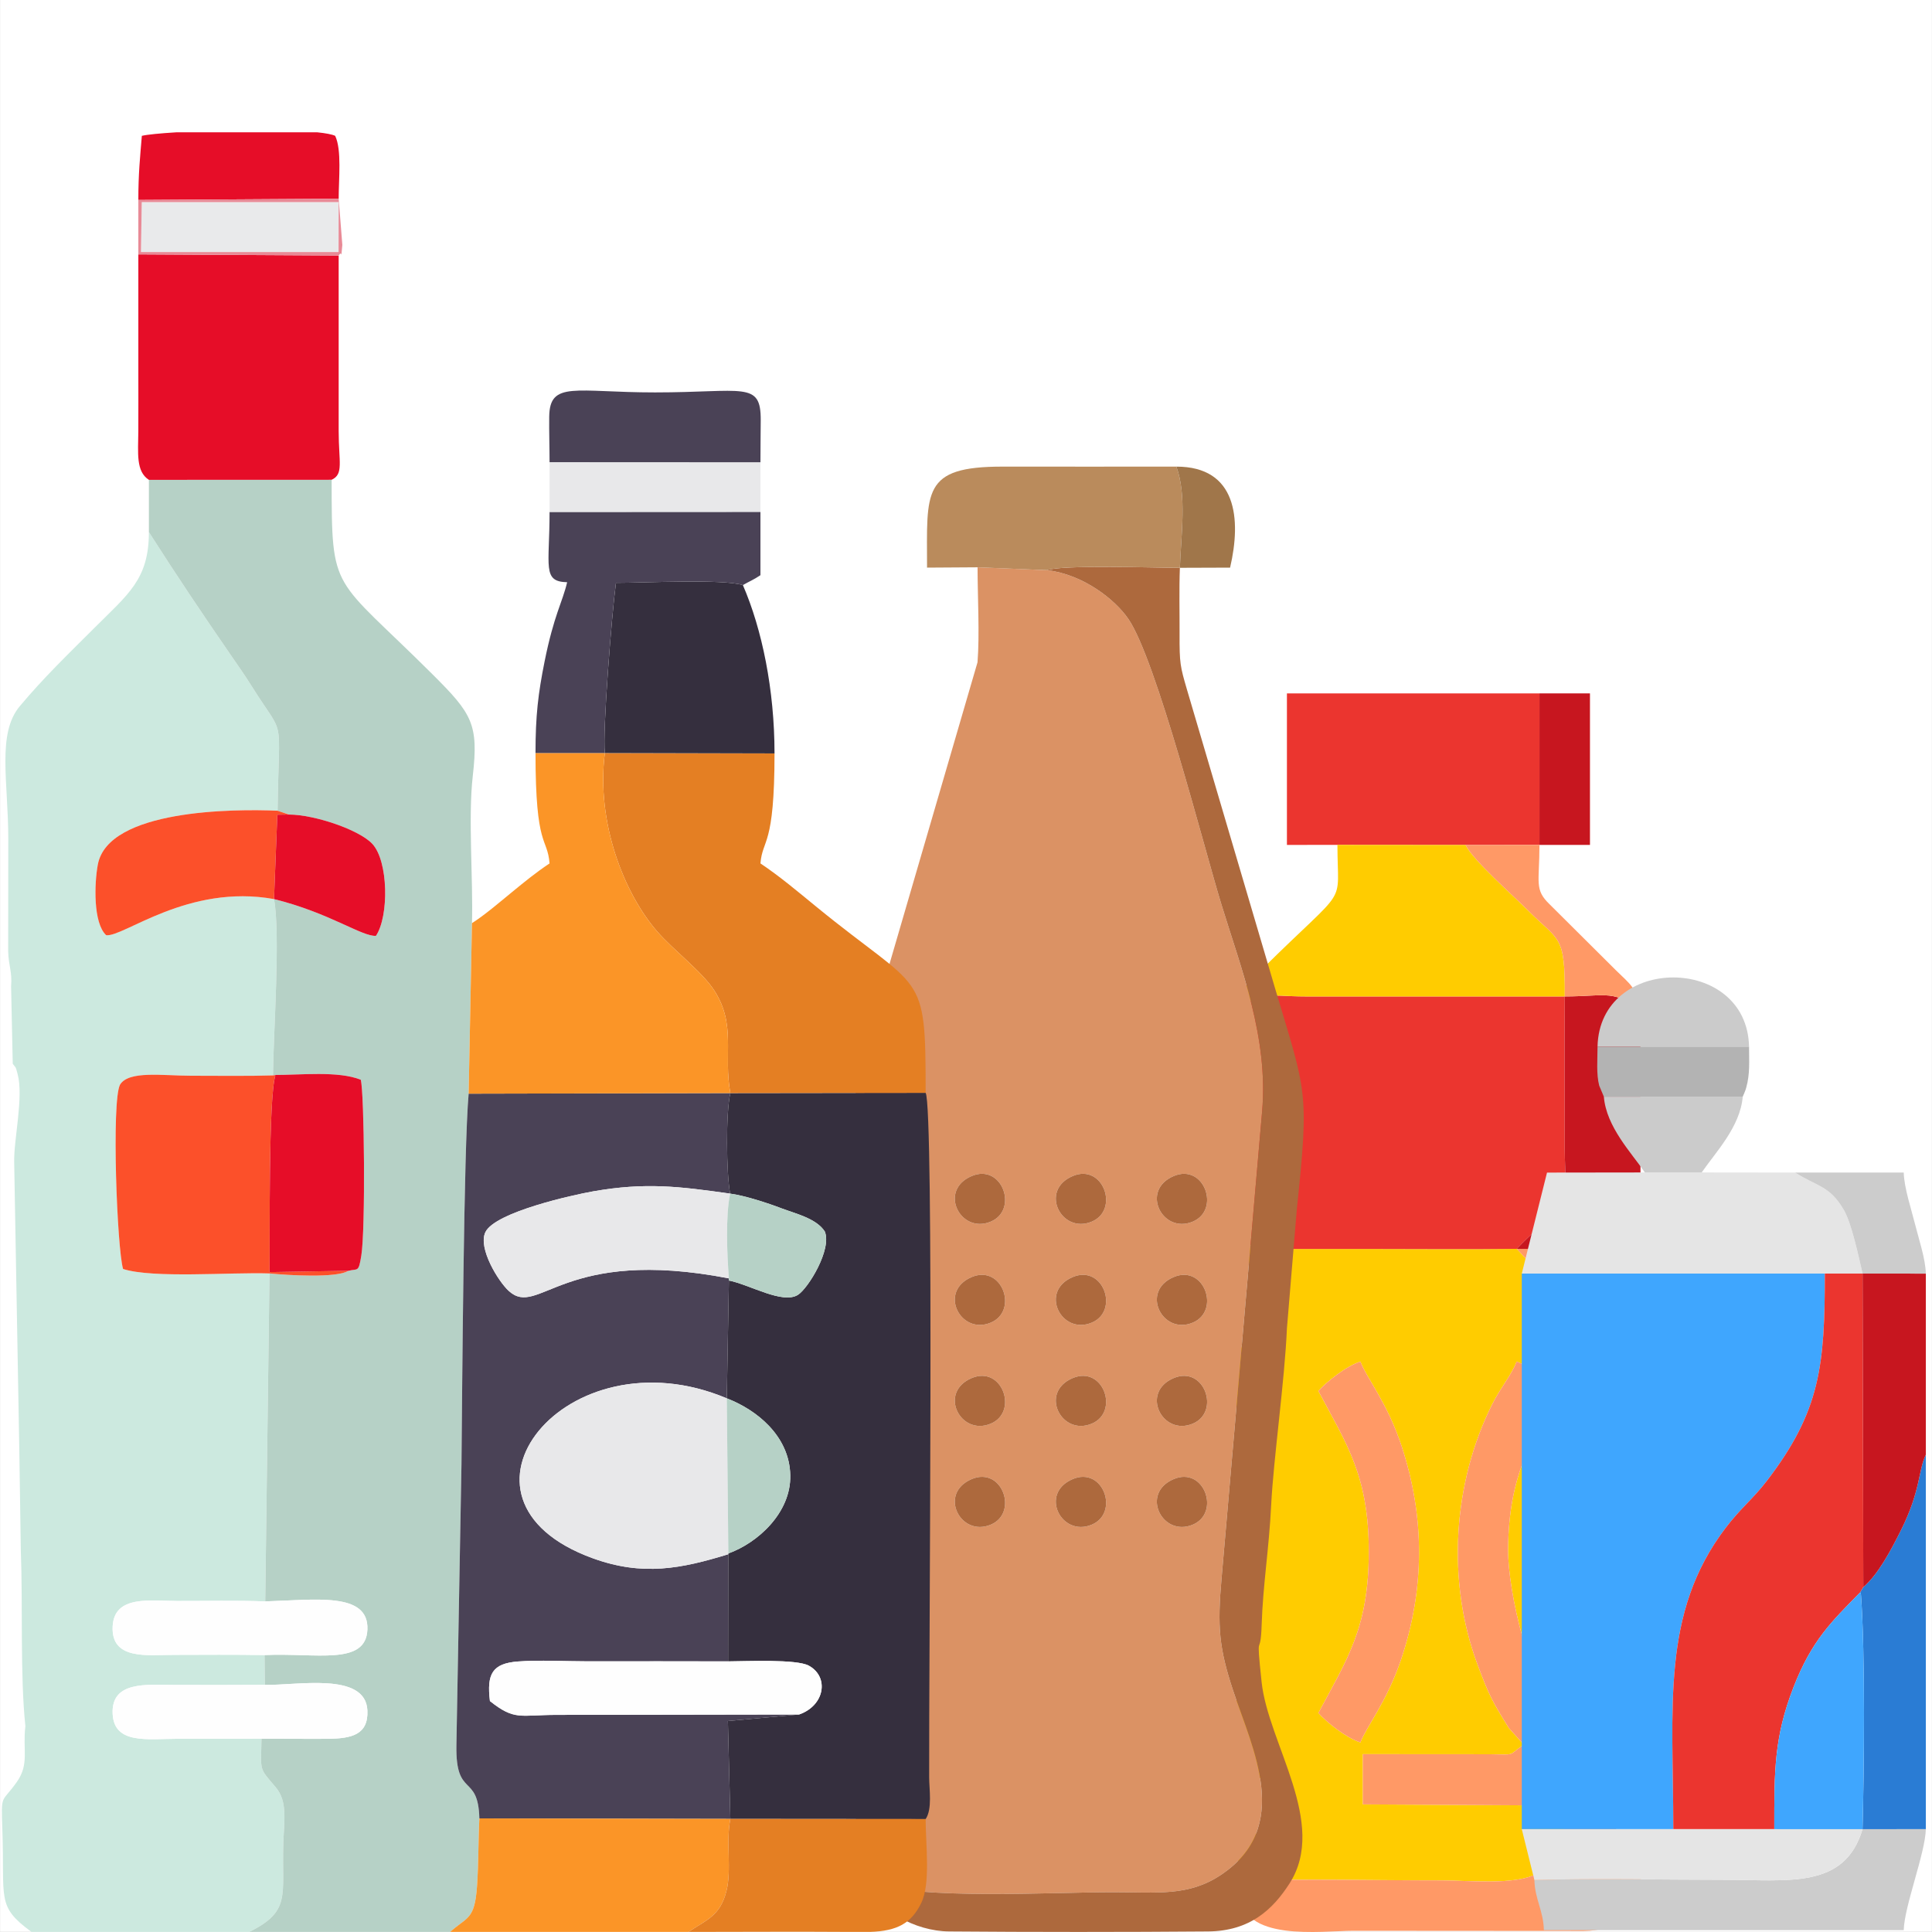 <?xml version="1.0" encoding="UTF-8"?> <svg xmlns="http://www.w3.org/2000/svg" xmlns:xlink="http://www.w3.org/1999/xlink" xml:space="preserve" width="500px" height="500px" version="1.1" style="shape-rendering:geometricPrecision; text-rendering:geometricPrecision; image-rendering:optimizeQuality; fill-rule:evenodd; clip-rule:evenodd" viewBox="0 0 88651 88655"><rect x="0" y="0" width="88651" height="88655" fill="#808080" stroke="none"/> <defs> <style type="text/css"> .fil12 {fill:#2A7CD4} .fil18 {fill:#352F3E} .fil9 {fill:#3FA6FE} .fil17 {fill:#4A4256} .fil8 {fill:#A0764A} .fil6 {fill:#AD693D} .fil14 {fill:#B3B3B3} .fil16 {fill:#B6D1C6} .fil7 {fill:#BA8B5C} .fil4 {fill:#C7161F} .fil13 {fill:#CBCBCB} .fil11 {fill:#CCCCCC} .fil15 {fill:#CCE9DF} .fil5 {fill:#DB9264} .fil19 {fill:#E47F23} .fil10 {fill:#E5E5E5} .fil21 {fill:#E60D28} .fil26 {fill:#E88A96} .fil22 {fill:#E8E8EA} .fil25 {fill:#E9EAEB} .fil3 {fill:#EB352F} .fil20 {fill:#FB9527} .fil23 {fill:#FC502A} .fil24 {fill:#FEFEFE} .fil2 {fill:#FF9966} .fil1 {fill:#FFCC00} .fil0 {fill:white} </style> </defs> <g id="Camada_x0020_1">  <g id="_1729355455760"> <rect class="fil0" width="88651" height="88651"></rect> <g> <g> <path class="fil1" d="M60495 63830c368,-413 1273,-1141 1929,-1350 294,780 1238,1888 1897,3900 1069,3261 1057,6541 -36,9783 -659,1950 -1605,3095 -1861,3792 -660,-210 -1559,-935 -1929,-1350 1320,-2476 2309,-3893 2313,-7389 4,-3481 -1003,-4928 -2313,-7386zm-3592 23031l-7 -562c3041,-90 6201,-11 9254,-11 1241,0 3345,226 4342,-293 1078,-561 1559,-1693 1116,-3143l-9073 -54 0 -2304 5792 4c1280,14 829,92 1589,-444l-685 -765c-753,-1218 -886,-1444 -1434,-2909 -1425,-3818 -1135,-8347 686,-11963 367,-728 886,-1341 1109,-1937 577,202 1618,971 1920,1350 -1298,2402 -2273,3894 -2312,7242 -22,1961 1033,6485 2344,7318 491,-2053 294,-13747 265,-17317 -9,-1021 -164,-1640 -733,-2172l-1477 -1595c-2255,28 -4524,5 -6781,5 -1158,0 -2317,-3 -3476,0 -1719,5 -1625,225 -2607,-753 117,1537 1493,2056 2172,3071 -1477,2206 -2175,701 -2172,4636l0 13761c-1,4159 639,2489 2172,4780 -752,1124 -2244,1654 -2192,3335l188 720z"></path> <path class="fil2" d="M69599 57306l1477 1595c569,532 724,1151 733,2172 29,3570 226,15264 -265,17317 -1311,-833 -2366,-5357 -2344,-7318 39,-3348 1014,-4840 2312,-7242 -302,-379 -1343,-1148 -1920,-1350 -223,596 -742,1209 -1109,1937 -1821,3616 -2111,8145 -686,11963 548,1465 681,1691 1434,2909l685 765c-760,536 -309,458 -1589,444l-5792 -4 0 2304 9073 54c443,1450 -38,2582 -1116,3143 -997,519 -3101,293 -4342,293 -3053,0 -6213,-79 -9254,11l7 562c36,2277 3719,1739 5191,1739l10581 7c2844,-16 3038,-2706 2173,-3925 -505,-712 -1262,-1155 -1745,-1876 1530,-2286 2175,-614 2173,-4636l0 -13760c0,-1292 153,-2248 -471,-3007 -546,-664 -1236,-1078 -1702,-1774 701,-1046 2051,-1462 2173,-3076 -957,945 -774,766 -2463,759 -1071,-4 -2143,10 -3214,-6z"></path> <path class="fil3" d="M56735 46477l0 10081c982,978 888,758 2607,753 1159,-3 2318,0 3476,0 2257,0 4526,23 6781,-5 556,-593 1165,-1092 1659,-1699 750,-920 541,-1597 541,-2930 0,-2317 -15,-4638 3,-6953 -2657,3 -5313,0 -7970,0 -1303,0 -2607,1 -3911,0 -1851,0 -2111,-325 -3186,753z"></path> <polygon class="fil3" points="61370,38770 67245,38775 70640,38771 70640,31818 59052,31818 59052,38771 "></polygon> <path class="fil1" d="M56735 46477c1075,-1078 1335,-753 3186,-753 1304,1 2608,0 3911,0 2657,0 5313,3 7970,0 22,-2863 -259,-2516 -1696,-3956 -707,-709 -2465,-2246 -2861,-2993l-5875 -5c0,2952 573,1710 -3441,5686 -575,570 -1116,999 -1194,2021z"></path> <path class="fil4" d="M69599 57306c1071,16 2143,2 3214,6 1689,7 1506,186 2463,-759l0 -10071c-1124,-1114 -1554,-760 -3474,-758 -18,2315 -3,4636 -3,6953 0,1333 209,2010 -541,2930 -494,607 -1103,1106 -1659,1699z"></path> <path class="fil2" d="M60495 63830c1310,2458 2317,3905 2313,7386 -4,3496 -993,4913 -2313,7389 370,415 1269,1140 1929,1350 256,-697 1202,-1842 1861,-3792 1093,-3242 1105,-6522 36,-9783 -659,-2012 -1603,-3120 -1897,-3900 -656,209 -1561,937 -1929,1350z"></path> <polygon class="fil4" points="70640,38771 72958,38771 72958,31818 70640,31818 "></polygon> <path class="fil2" d="M71802 45724c1920,-2 2350,-356 3474,758 -84,-1105 -508,-1343 -1123,-1954l-3049 -3034c-708,-681 -464,-995 -464,-2723l-3395 4c396,747 2154,2284 2861,2993 1437,1440 1718,1093 1696,3956z"></path> </g> <g> <path class="fil5" d="M53855 67873c1407,-598 2161,1556 873,2092 -1393,580 -2417,-1436 -873,-2092zm-4635 0c1407,-598 2161,1556 873,2092 -1393,580 -2418,-1436 -873,-2092zm-4636 0c1408,-598 2162,1556 874,2092 -1393,580 -2418,-1436 -874,-2092zm9271 -4635c1407,-598 2161,1556 873,2092 -1393,579 -2417,-1436 -873,-2092zm-4635 0c1407,-598 2161,1556 873,2092 -1393,579 -2418,-1436 -873,-2092zm-4636 0c1408,-598 2162,1556 874,2092 -1393,579 -2418,-1436 -874,-2092zm9271 -4636c1407,-597 2161,1557 873,2092 -1393,580 -2417,-1436 -873,-2092zm-4635 0c1407,-597 2161,1557 873,2092 -1393,580 -2418,-1436 -873,-2092zm-4636 0c1408,-597 2162,1557 874,2092 -1393,580 -2418,-1436 -874,-2092zm9271 -4635c1407,-597 2161,1557 873,2092 -1393,580 -2417,-1436 -873,-2092zm-4635 0c1407,-597 2161,1557 873,2092 -1393,580 -2418,-1436 -873,-2092zm-4636 0c1408,-597 2162,1557 874,2092 -1393,580 -2418,-1436 -874,-2092zm-4653 32436c2360,785 8265,426 11154,426 2031,0 3444,203 4942,-796 3291,-2195 1445,-5786 567,-8422 -660,-1985 -740,-2962 -540,-5200l1860 -21413c293,-3371 -953,-6516 -1866,-9487 -807,-2627 -2989,-11243 -4274,-13112 -607,-883 -2054,-2035 -3726,-2236l-3192 -131c0,1329 100,3083 -2,4359l-5006 17157c-1015,3566 -646,4159 -361,7914 109,1449 231,2617 302,4044 114,2327 612,5547 722,8113l373 4118c88,611 131,1496 183,1990 70,673 161,1440 177,2005 63,2188 -1212,5039 -1835,7155 -266,901 -326,1877 84,2846l438 670z"></path> <path class="fil6" d="M39931 86403c287,1250 2060,2214 3615,2226 3802,31 8088,31 11890,0 1918,-15 2969,-1007 3736,-2202 1773,-2763 -982,-6420 -1282,-9245 -270,-2549 -49,-992 2,-2610 59,-1853 338,-3490 437,-5501 105,-2116 620,-5706 723,-8113l456 -5484c574,-5457 431,-5320 -984,-10068l-4058 -13759c-312,-1071 -345,-1198 -340,-2557 4,-1011 -24,-2025 14,-3035 -1089,0 -5427,-146 -6092,108 1672,201 3119,1353 3726,2236 1285,1869 3467,10485 4274,13112 913,2971 2159,6116 1866,9487l-1860 21413c-200,2238 -120,3215 540,5200 878,2636 2724,6227 -567,8422 -1498,999 -2911,796 -4942,796 -2889,0 -8794,359 -11154,-426z"></path> <path class="fil7" d="M44856 26032l3192 131c665,-254 5003,-108 6092,-108 51,-1479 325,-3344 -163,-4643 -2654,0 -5308,4 -7962,0 -3739,-5 -3477,1135 -3477,4635l2318 -15z"></path> <path class="fil8" d="M54140 26055l2304 -8c521,-2234 306,-4635 -2467,-4635 488,1299 214,3164 163,4643z"></path> <path class="fil6" d="M53855 53967c-1544,656 -520,2672 873,2092 1288,-535 534,-2689 -873,-2092z"></path> <path class="fil6" d="M53855 58602c-1544,656 -520,2672 873,2092 1288,-535 534,-2689 -873,-2092z"></path> <path class="fil6" d="M49220 58602c-1545,656 -520,2672 873,2092 1288,-535 534,-2689 -873,-2092z"></path> <path class="fil6" d="M49220 53967c-1545,656 -520,2672 873,2092 1288,-535 534,-2689 -873,-2092z"></path> <path class="fil6" d="M44584 53967c-1544,656 -519,2672 874,2092 1288,-535 534,-2689 -874,-2092z"></path> <path class="fil6" d="M44584 58602c-1544,656 -519,2672 874,2092 1288,-535 534,-2689 -874,-2092z"></path> <path class="fil6" d="M53855 67873c-1544,656 -520,2672 873,2092 1288,-536 534,-2690 -873,-2092z"></path> <path class="fil6" d="M53855 63238c-1544,656 -520,2671 873,2092 1288,-536 534,-2690 -873,-2092z"></path> <path class="fil6" d="M49220 67873c-1545,656 -520,2672 873,2092 1288,-536 534,-2690 -873,-2092z"></path> <path class="fil6" d="M49220 63238c-1545,656 -520,2671 873,2092 1288,-536 534,-2690 -873,-2092z"></path> <path class="fil6" d="M44584 67873c-1544,656 -519,2672 874,2092 1288,-536 534,-2690 -874,-2092z"></path> <path class="fil6" d="M44584 63238c-1544,656 -519,2671 874,2092 1288,-536 534,-2690 -874,-2092z"></path> </g> <g> <path class="fil9" d="M69829 83935l6953 0c0,-5605 -575,-9911 2400,-13822 682,-897 1260,-1335 1895,-2163 2456,-3203 2658,-5294 2658,-9508l-13906 0 0 25493z"></path> <path class="fil3" d="M76782 83935l4634 0c0,-2649 -16,-4200 880,-6506 832,-2140 1733,-3004 3060,-4357l145 -240 -34 -14391 -1732 1c0,4214 -202,6305 -2658,9508 -635,828 -1213,1266 -1895,2163 -2975,3911 -2400,8217 -2400,13822z"></path> <path class="fil10" d="M69829 58442l13906 0 1732 -1c-188,-815 -501,-2294 -853,-2906 -654,-1132 -1209,-1070 -2241,-1729l-4288 -5 -2607 0 -4491 6 -1158 4635z"></path> <path class="fil11" d="M70408 86270c21,880 415,1408 435,2301l16513 0c24,-1092 989,-3531 1014,-4638l-2905 4c-824,2771 -3411,2322 -6366,2322 -2871,0 -5830,-70 -8691,11z"></path> <path class="fil12" d="M85501 72832l-145 240c17,31 33,47 37,99 203,2768 143,8160 72,10766l2905 -4 0 -17178c-347,695 -229,1631 -1131,3442 -486,975 -1060,2049 -1738,2635z"></path> <path class="fil4" d="M85501 72832c678,-586 1252,-1660 1738,-2635 902,-1811 784,-2747 1131,-3442l0 -8312 -2903 -2 34 14391z"></path> <path class="fil10" d="M70408 86270c2861,-81 5820,-11 8691,-11 2955,0 5542,449 6366,-2322l-4049 -2 -4634 0 -6953 0 579 2335z"></path> <path class="fil9" d="M81416 83935l4049 2c71,-2606 131,-7998 -72,-10766 -4,-52 -20,-68 -37,-99 -1327,1353 -2228,2217 -3060,4357 -896,2306 -880,3857 -880,6506z"></path> <path class="fil13" d="M73305 48030l6953 0c-90,-4236 -6863,-4236 -6953,0z"></path> <path class="fil13" d="M75478 53801l2607 0c629,-916 1770,-2094 1883,-3477l-6373 0c113,1383 1254,2561 1883,3477z"></path> <path class="fil14" d="M73595 50324l6373 0c20,-30 39,-119 45,-99l81 -205c9,-31 24,-75 34,-110 180,-636 130,-1224 130,-1880l-6953 0c0,597 -62,1256 77,1788l213 506z"></path> <path class="fil11" d="M85467 58441l2903 2c-15,-678 -322,-1576 -493,-2261 -174,-696 -506,-1690 -521,-2376l-4983 0c1032,659 1587,597 2241,1729 352,612 665,2091 853,2906z"></path> </g> <g> <path class="fil15" d="M507 45265l76 3549c167,233 115,73 223,472 284,1049 -182,3010 -157,4043l238 13397 66 4408c98,2568 -36,5753 210,8077 -134,1087 194,1729 -397,2565 -705,999 -720,470 -659,2196 112,3200 -286,3489 1336,4679l9993 0c1928,-955 1489,-1662 1561,-4033 31,-1032 214,-1943 -345,-2602 -793,-934 -677,-696 -655,-2231 -1292,9 -2585,1 -3877,4 -1357,2 -2886,262 -2953,-1145 -72,-1512 1560,-1332 2792,-1328 1396,4 2796,6 4192,-4l-14 -1365c-1389,-23 -2789,-13 -4178,-9 -1207,3 -2872,247 -2791,-1314 75,-1443 1750,-1161 2952,-1159 1342,3 2712,-30 4049,19l196 -15049c-1818,-60 -5330,236 -6719,-204 -278,-932 -536,-7681 -141,-8457 400,-659 1965,-411 3260,-411 1289,0 2581,22 3870,-18l-110 -16c20,-1953 347,-6451 47,-8072 -3948,-715 -6916,1762 -7702,1657 -602,-556 -544,-2383 -383,-3241 477,-2536 6245,-2558 8249,-2471 60,-4616 381,-3211 -1178,-5698 -331,-528 -594,-898 -972,-1447 -1327,-1924 -2486,-3652 -3756,-5641 0,2178 -946,2843 -2541,4438 -1197,1197 -2289,2246 -3383,3552 -1057,1263 -528,3462 -528,6085l-5 5166c22,700 189,909 134,1608z"></path> <path class="fil16" d="M6830 24416c1270,1989 2429,3717 3756,5641 378,549 641,919 972,1447 1559,2487 1238,1082 1178,5698l519 176c1190,5 3229,702 3828,1345 742,796 767,3321 167,4220 -632,46 -2143,-1060 -4678,-1686 300,1621 -27,6119 -47,8072 1287,3 2983,-198 4028,218 163,595 222,6870 24,8075 -128,783 -150,584 -590,691 -537,345 -2810,206 -3622,122l-196 15049c2282,-66 4759,-450 4688,1291 -68,1675 -2367,1061 -4720,1172l14 1365c1412,48 4629,-625 4706,1182 47,1110 -730,1281 -1793,1295 -1017,12 -2046,-11 -3067,-4 -22,1535 -138,1297 655,2231 559,659 376,1570 345,2602 -72,2371 367,3078 -1561,4033l9219 0c782,-703 1122,-540 1232,-2091 73,-1033 55,-2079 108,-3118 -55,-2093 -1092,-905 -1054,-3337l233 -12905c33,-3297 101,-14499 329,-17014l153 -7825c57,-2035 -182,-4848 36,-6750 273,-2385 -30,-2858 -1839,-4660 -4599,-4585 -4637,-3651 -4637,-8935l-8386 3 0 2397z"></path> <path class="fil17" d="M21995 83442l11518 23 -114 -4492 3268 -299 -11128 18c-1685,2 -1917,273 -3059,-634 -154,-1252 114,-1724 1281,-1816 966,-75 2231,-7 3229,-7 2140,0 4280,-7 6419,2l7 -4916c-2156,663 -3924,1016 -6216,185 -7446,-2700 -1218,-10444 6149,-7339l97 -5408 1 -97c-7650,-1485 -8719,1829 -10099,580 -474,-428 -1424,-1960 -1078,-2698 443,-929 4065,-1721 4950,-1876 2398,-420 3946,-226 6284,105 -179,-913 -206,-3729 9,-4614l-12010 27c-228,2515 -296,13717 -329,17014l-233 12905c-38,2432 999,1244 1054,3337z"></path> <path class="fil18" d="M33504 54773c665,87 1736,437 2337,668 645,247 1617,464 2006,1071 332,825 -765,2608 -1233,2905 -699,443 -2191,-458 -3168,-658l-97 5408c1361,523 2872,1715 2913,3525 40,1741 -1522,3122 -2842,3592l-4 37 -7 4916c846,-4 3140,-112 3704,197 941,514 735,1829 -446,2240l-3268 299 114 4492 8961 7c312,-459 163,-1364 161,-1918 -18,-5305 229,-30723 -161,-31406l-8961 11c-215,885 -188,3701 -9,4614z"></path> <path class="fil19" d="M33513 50159l8961 -11c0,-5726 -118,-4531 -5037,-8556 -850,-695 -1657,-1378 -2544,-1972 96,-1151 646,-737 646,-5047l-7786 -18c-403,3181 877,6433 2405,8192 738,850 2058,1839 2615,2703 1027,1591 406,2946 740,4709z"></path> <path class="fil20" d="M21656 42361l-153 7825 12010 -27c-334,-1763 287,-3118 -740,-4709 -557,-864 -1877,-1853 -2615,-2703 -1528,-1759 -2808,-5011 -2405,-8192l-3182 -2c0,4421 542,3825 645,5067 -640,428 -1123,825 -1737,1327 -581,476 -1229,1035 -1823,1414z"></path> <path class="fil21" d="M6830 22019l8386 -3c560,-259 325,-800 323,-2234l0 -8057 -9193 -52c0,1789 0,3578 0,5367 0,914 4,1829 -1,2743 -6,1008 -119,1846 485,2236z"></path> <path class="fil22" d="M33416 71321l4 -37 -71 -7117c-7367,-3105 -13595,4639 -6149,7339 2292,831 4060,478 6216,-185z"></path> <path class="fil23" d="M12365 58435c812,84 3085,223 3622,-122l-3620 60c19,-1594 -56,-7968 268,-9028 -1289,40 -2581,18 -3870,18 -1295,0 -2860,-248 -3260,411 -395,776 -137,7525 141,8457 1389,440 4901,144 6719,204z"></path> <path class="fil20" d="M20655 88651l10937 0c825,-555 1449,-724 1741,-1880 249,-987 -36,-2240 180,-3306l-11518 -23c-53,1039 -35,2085 -108,3118 -110,1551 -450,1388 -1232,2091z"></path> <path class="fil18" d="M27753 34555l7786 18c0,-2923 -572,-5696 -1452,-7725 -911,-288 -4520,-103 -5824,-103 -192,1426 -623,6838 -510,7810z"></path> <path class="fil17" d="M24571 34553l3182 2c-113,-972 318,-6384 510,-7810 1304,0 4913,-185 5824,103 318,-182 484,-238 806,-454l0 -2906 -9677 5c0,2502 -346,3198 807,3224 -214,916 -606,1498 -1036,3641 -294,1467 -416,2479 -416,4195z"></path> <path class="fil19" d="M31592 88651l250 0c2389,-2 4783,-16 7172,0l915 0c1243,-43 1890,-394 2344,-1330 435,-896 201,-2662 201,-3849l-8961 -7c-216,1066 69,2319 -180,3306 -292,1156 -916,1325 -1741,1880z"></path> <path class="fil22" d="M33447 58662c-88,-1055 -159,-2898 57,-3889 -2338,-331 -3886,-525 -6284,-105 -885,155 -4507,947 -4950,1876 -346,738 604,2270 1078,2698 1380,1249 2449,-2065 10099,-580z"></path> <path class="fil21" d="M15987 58313c440,-107 462,92 590,-691 198,-1205 139,-7480 -24,-8075 -1045,-416 -2741,-215 -4028,-218l110 16c-324,1060 -249,7434 -268,9028l3620 -60z"></path> <path class="fil24" d="M36667 78674c1181,-411 1387,-1726 446,-2240 -564,-309 -2858,-201 -3704,-197 -2139,-9 -4279,-2 -6419,-2 -998,0 -2263,-68 -3229,7 -1167,92 -1435,564 -1281,1816 1142,907 1374,636 3059,634l11128 -18z"></path> <path class="fil23" d="M12572 41257l152 -3871 531 -8 -519 -176c-2004,-87 -7772,-65 -8249,2471 -161,858 -219,2685 383,3241 786,105 3754,-2372 7702,-1657z"></path> <path class="fil17" d="M25216 21216l9677 5c0,-647 10,-1291 13,-1936 11,-1814 -777,-1278 -4851,-1278 -3651,0 -4834,-547 -4855,1113 -9,684 16,1405 16,2096z"></path> <path class="fil21" d="M6346 9176l9193 -57c0,-910 147,-2243 -161,-2886 -142,-67 -429,-121 -817,-161l-6478 0c-741,45 -1316,101 -1576,161 -80,964 -161,1735 -161,2943z"></path> <path class="fil24" d="M11997 79785c1021,-7 2050,16 3067,4 1063,-14 1840,-185 1793,-1295 -77,-1807 -3294,-1134 -4706,-1182 -1396,10 -2796,8 -4192,4 -1232,-4 -2864,-184 -2792,1328 67,1407 1596,1147 2953,1145 1292,-3 2585,5 3877,-4z"></path> <path class="fil24" d="M12137 75947c2353,-111 4652,503 4720,-1172 71,-1741 -2406,-1357 -4688,-1291 -1337,-49 -2707,-16 -4049,-19 -1202,-2 -2877,-284 -2952,1159 -81,1561 1584,1317 2791,1314 1389,-4 2789,-14 4178,9z"></path> <polygon class="fil22" points="25216,23493 34893,23488 34893,21221 25216,21216 "></polygon> <path class="fil21" d="M12572 41257c2535,626 4046,1732 4678,1686 600,-899 575,-3424 -167,-4220 -599,-643 -2638,-1340 -3828,-1345l-531 8 -152 3871z"></path> <polygon class="fil25" points="6467,11566 15534,11566 15539,9275 6503,9275 "></polygon> <path class="fil16" d="M33447 58662l-1 97c977,200 2469,1101 3168,658 468,-297 1565,-2080 1233,-2905 -389,-607 -1361,-824 -2006,-1071 -601,-231 -1672,-581 -2337,-668 -216,991 -145,2834 -57,3889z"></path> <path class="fil16" d="M33420 71284c1320,-470 2882,-1851 2842,-3592 -41,-1810 -1552,-3002 -2913,-3525l71 7117z"></path> <path class="fil26" d="M6503 9275l9036 0 -5 2291 -9067 0 36 -2291zm-157 2398l9193 52c189,-307 82,346 168,-485l-168 -2121 -9193 57 0 2497z"></path> </g> </g> </g> </g> </svg> 
